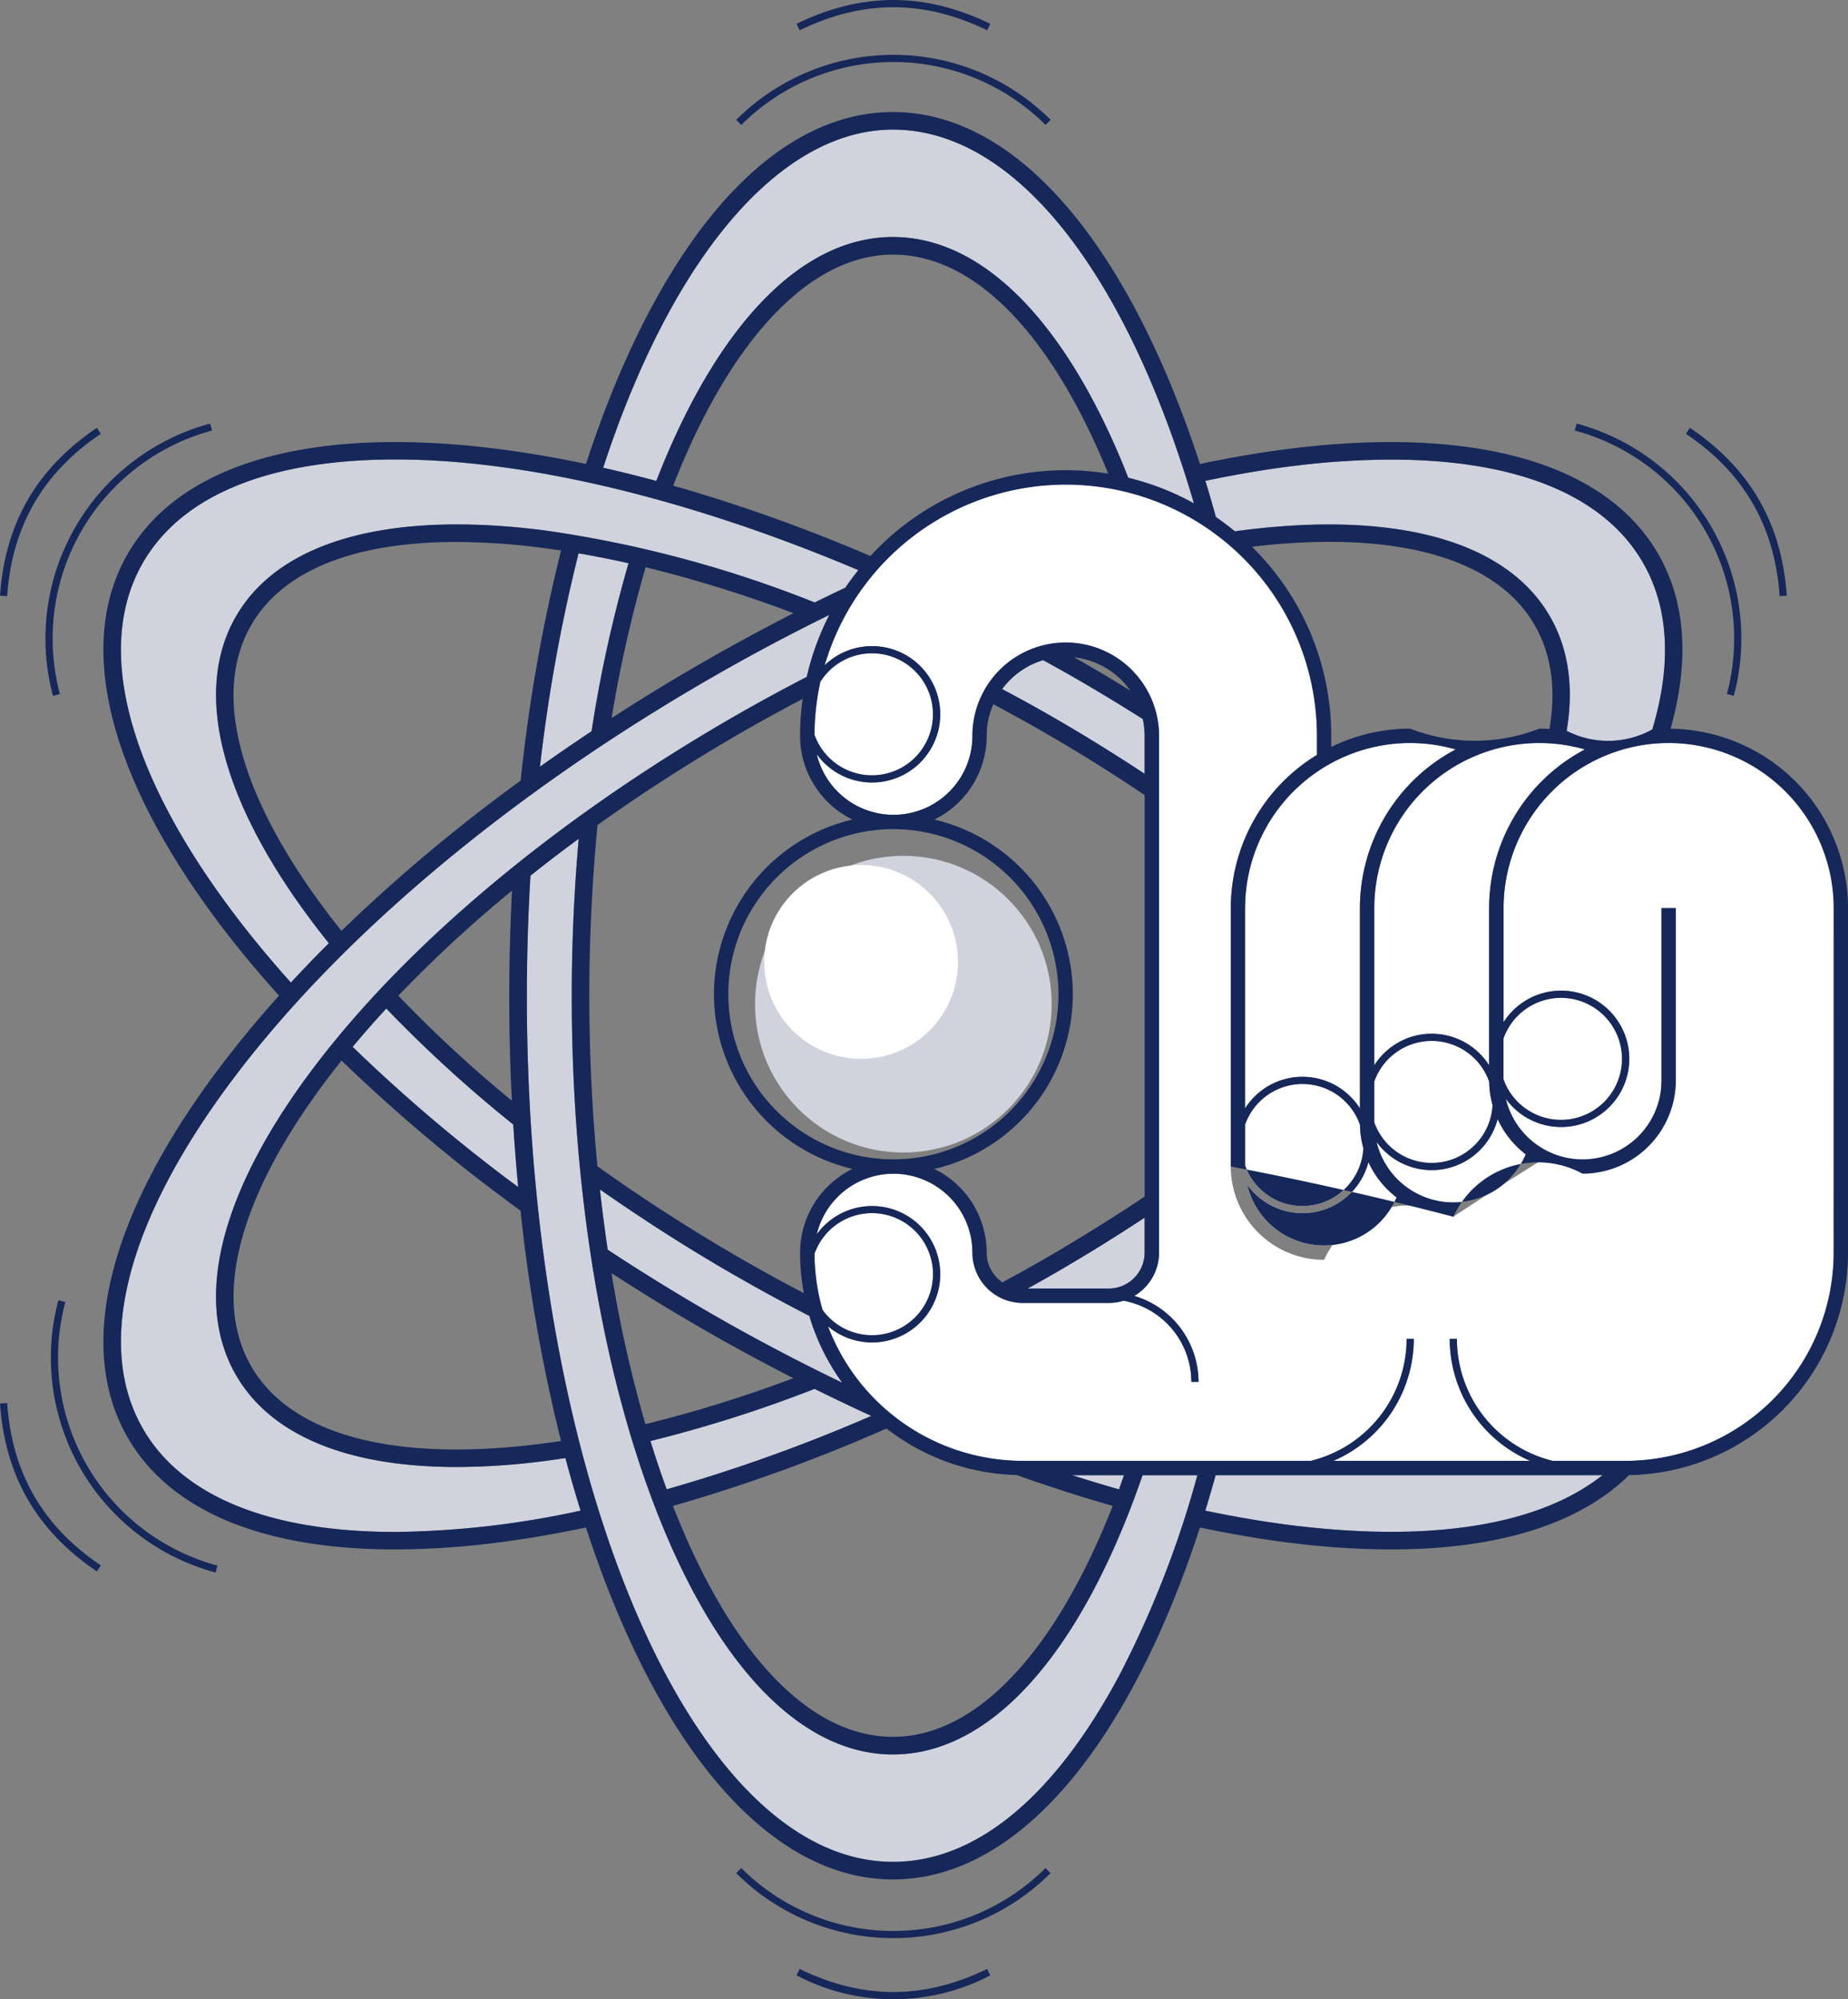 <svg id="computac_cuant" xmlns="http://www.w3.org/2000/svg" width="264.185" height="285.776" viewBox="0 0 264.185 285.776">
  <rect x="0" y="0" width="264.185" height="285.776" fill="#808080" stroke="none"/>
  <circle id="Elipse_222" data-name="Elipse 222" cx="21.204" cy="21.204" r="21.204" transform="translate(107.936 122.336)" fill="#d0d3de"/>
  <path id="Trazado_1364" data-name="Trazado 1364" d="M8518.523,1142.285q-3.628-.817-7.144-1.419a235.986,235.986,0,0,0-5.519,30.5q3.615-2.572,7.381-5.071A189.126,189.126,0,0,1,8518.523,1142.285Z" transform="translate(-8428.671 -1061.772)" fill="#d0d3de"/>
  <path id="Trazado_1365" data-name="Trazado 1365" d="M8448.018,1190.4c-.664-.826-1.258-1.579-1.793-2.279-13.643-17.859-17.725-33.641-11.488-44.442s21.939-15.158,44.234-12.271a167.525,167.525,0,0,1,38.5,10.285c1.459-.723,2.916-1.422,4.377-2.113.582-.864,1.205-1.7,1.857-2.509-24.121-10.2-47.494-15.819-66.154-15.819-18.055,0-30.543,5.1-36.113,14.75-6.891,11.936-2.383,29.605,12.691,49.754,2.521,3.37,5.369,6.822,8.455,10.271Q8445.2,1193.2,8448.018,1190.4Z" transform="translate(-8401.004 -1055.575)" fill="#d0d3de"/>
  <path id="Trazado_1366" data-name="Trazado 1366" d="M8527.76,1099.845c8.643-20.745,20.271-32.17,32.744-32.17s24.1,11.425,32.742,32.17c.307.734.6,1.49.895,2.242a37.717,37.717,0,0,1,9.393,3.663c-9.457-32.255-25.217-53.426-43.029-53.426-16.074,0-31.52,18.051-41.424,48.334q3.756.85,7.594,1.886C8527.045,1101.593,8527.4,1100.7,8527.76,1099.845Z" transform="translate(-8432.848 -1033.797)" fill="#d0d3de"/>
  <path id="Trazado_1367" data-name="Trazado 1367" d="M8602.457,1167.325c2.469,1.316,4.924,2.662,7.348,4.061,4.441,2.563,8.787,5.262,13.018,8.05v-5.431a11.2,11.2,0,0,0-.266-2.4c-3.145-1.984-6.332-3.923-9.539-5.776-1.553-.9-3.127-1.767-4.7-2.635A11.307,11.307,0,0,0,8602.457,1167.325Z" transform="translate(-8459.189 -1068.826)" fill="#d0d3de"/>
  <path id="Trazado_1368" data-name="Trazado 1368" d="M8478.971,1274.664a99.549,99.549,0,0,1-12.666.871c-15.687,0-26.6-4.544-31.568-13.142-6.236-10.8-2.154-26.584,11.488-44.443,13.414-17.558,34.535-35.156,59.475-49.553q5.3-3.06,10.637-5.808a37.811,37.811,0,0,1,3.229-8.858c-5.727,2.814-11.434,5.851-17.074,9.108-28.787,16.619-53.062,37.031-68.357,57.475-15.074,20.149-19.582,37.818-12.691,49.754,5.57,9.648,18.059,14.75,36.113,14.75a129.805,129.805,0,0,0,26.449-3.047q-1.146-3.677-2.17-7.519C8480.855,1274.4,8479.887,1274.545,8478.971,1274.664Z" transform="translate(-8401.004 -1065.836)" fill="#d0d3de"/>
  <path id="Trazado_1369" data-name="Trazado 1369" d="M8715.435,1251.193a8.722,8.722,0,1,0-8.207-11.64v5.837A8.727,8.727,0,0,0,8715.435,1251.193Z" transform="translate(-8492.293 -1091.118)" fill="#fff"/>
  <path id="Trazado_1370" data-name="Trazado 1370" d="M8653.227,1263.39a8.709,8.709,0,0,0,16.908-2.465,13.063,13.063,0,0,1-.481-3.347,8.708,8.708,0,0,0-16.427-.026Z" transform="translate(-8475.23 -1096.806)" fill="#fff"/>
  <path id="Trazado_1371" data-name="Trazado 1371" d="M8688.434,1260.193a8.728,8.728,0,0,0,8.7-8.268,13.063,13.063,0,0,1-.48-3.347,8.708,8.708,0,0,0-16.428-.026v5.838A8.726,8.726,0,0,0,8688.434,1260.193Z" transform="translate(-8483.762 -1093.962)" fill="#fff"/>
  <path id="Trazado_1372" data-name="Trazado 1372" d="M8653.227,1204.1v28.625a9.72,9.72,0,0,1,16.414,0V1204.1a25.676,25.676,0,0,1,13.689-22.68,23.583,23.583,0,0,0-30.1,22.68Z" transform="translate(-8475.23 -1074.294)" fill="#fff"/>
  <path id="Trazado_1373" data-name="Trazado 1373" d="M8710.332,1181.418a23.59,23.59,0,0,0-30.105,22.682v22.469a9.722,9.722,0,0,1,16.416,0V1204.1A25.676,25.676,0,0,1,8710.332,1181.418Z" transform="translate(-8483.762 -1074.294)" fill="#fff"/>
  <path id="Trazado_1374" data-name="Trazado 1374" d="M8691.662,1271a11.283,11.283,0,0,0,10.365-6.873,13.41,13.41,0,0,1-4.021-5.041,9.726,9.726,0,0,1-17.311,3.253A11.3,11.3,0,0,0,8691.662,1271Z" transform="translate(-8483.909 -1099.122)" fill="#fff"/>
  <path id="Trazado_1375" data-name="Trazado 1375" d="M8664.662,1280a11.285,11.285,0,0,0,10.367-6.869,13.43,13.43,0,0,1-4.021-5.045,9.727,9.727,0,0,1-17.312,3.253A11.3,11.3,0,0,0,8664.662,1280Z" transform="translate(-8475.378 -1101.966)" fill="#fff"/>
  <path id="Trazado_1376" data-name="Trazado 1376" d="M8649.148,1131.53c.27-.04.539-.08.8-.115,22.289-2.887,38,1.471,44.232,12.271,2.666,4.615,3.436,10.146,2.389,16.355a12.982,12.982,0,0,0,12.244-.195c2.779-9.263,2.389-17.38-1.34-23.836-5.562-9.638-18.014-14.734-36-14.734a114.153,114.153,0,0,0-13.428.847c-4.18.5-8.594,1.239-13.127,2.187.529,1.693,1.027,3.424,1.512,5.17Q8647.836,1130.448,8649.148,1131.53Z" transform="translate(-8472.605 -1055.583)" fill="#d0d3de"/>
  <path id="Trazado_1377" data-name="Trazado 1377" d="M8466.722,1241.463a234.044,234.044,0,0,0,23.656,20.042q-.42-4.429-.7-8.942a189.173,189.173,0,0,1-18.151-16.582Q8469,1238.715,8466.722,1241.463Z" transform="translate(-8416.305 -1091.823)" fill="#d0d3de"/>
  <path id="Trazado_1378" data-name="Trazado 1378" d="M8571.439,1179.193a8.722,8.722,0,1,0-7.361-13.381,35.864,35.864,0,0,0-.848,7.589A8.735,8.735,0,0,0,8571.439,1179.193Z" transform="translate(-8446.796 -1068.37)" fill="#fff"/>
  <path id="Trazado_1379" data-name="Trazado 1379" d="M8580.158,1287.472a8.716,8.716,0,0,0-16.928-2.929,29.671,29.671,0,0,0,1.152,8.037,8.711,8.711,0,0,0,15.775-5.108Z" transform="translate(-8446.796 -1105.336)" fill="#fff"/>
  <path id="Trazado_1380" data-name="Trazado 1380" d="M8685.479,1163.439a23.628,23.628,0,0,0-23.6,23.6v16.312a9.751,9.751,0,1,1,.322,10.94,11.28,11.28,0,0,0,22.252-2.626v-24.625h2.053v24.625a543.934,543.934,0,0,0-31.809,19.5,13.308,13.308,0,0,0-18.47,6.156,13.355,13.355,0,0,1-13.338-13.339v-36.939a25.664,25.664,0,0,1,12.313-21.9v-2.723a35.909,35.909,0,0,0-70.373-10.089,9.748,9.748,0,1,1-1.132,12.715,11.281,11.281,0,0,0,22.254-2.626,13.338,13.338,0,1,1,26.676,0v73.877a7.18,7.18,0,0,1-3.538,6.178,12.842,12.842,0,0,1,9.183,12.291h-1.025a11.812,11.812,0,0,0-9.7-11.6,7.175,7.175,0,0,1-2.1.315h-12.312a7.189,7.189,0,0,1-7.182-7.183,11.281,11.281,0,0,0-22.254-2.626,9.745,9.745,0,1,1,1.6,13.146,29.807,29.807,0,0,0,27.832,19.236h41.192a17.984,17.984,0,0,0,13.7-17.443h1.025a19.006,19.006,0,0,1-11.5,17.443h28.133a19.01,19.01,0,0,1-11.5-17.443h1.026a17.985,17.985,0,0,0,13.7,17.443h10.409a29.79,29.79,0,0,0,29.757-29.756v-49.251A23.626,23.626,0,0,0,8685.479,1163.439Z" transform="translate(-8446.943 -1057.233)" fill="#fff"/>
  <path id="Trazado_1381" data-name="Trazado 1381" d="M8644.9,1338.565c4.5.942,8.916,1.684,13.138,2.187,19.7,2.35,34.765-.217,43.645-7.253h-55.3C8645.9,1335.211,8645.417,1336.907,8644.9,1338.565Z" transform="translate(-8472.601 -1122.634)" fill="#d0d3de"/>
  <path id="Trazado_1382" data-name="Trazado 1382" d="M8588.2,1299.225c-8.643,20.745-20.274,32.17-32.742,32.17s-24.1-11.425-32.746-32.17c-8.5-20.4-13.177-47.487-13.177-76.282,0-7.544.346-15.077,1-22.444-2.359,1.737-4.667,3.5-6.9,5.28-.339,5.676-.517,11.441-.517,17.165,0,68.265,23.482,123.8,52.342,123.8,11.822,0,23-9.2,32.327-26.6a144.4,144.4,0,0,0,11.188-28.67h-7.84Q8589.755,1295.487,8588.2,1299.225Z" transform="translate(-8427.803 -1080.613)" fill="#d0d3de"/>
  <path id="Trazado_1383" data-name="Trazado 1383" d="M8619.373,1289.82a5.135,5.135,0,0,0,5.128-5.131v-5q-6.3,4.156-13.013,8.044c-1.229.709-2.468,1.4-3.708,2.088Z" transform="translate(-8460.872 -1105.632)" fill="#d0d3de"/>
  <path id="Trazado_1384" data-name="Trazado 1384" d="M8537.322,1285.864c-6.527-3.768-12.875-7.835-18.941-12.087q.486,4.388,1.119,8.623c4.736,3.119,9.643,6.154,14.613,9.023,6.244,3.606,12.574,6.934,18.918,9.993a31.677,31.677,0,0,1-4.709-9.552Q8542.809,1289.023,8537.322,1285.864Z" transform="translate(-8432.627 -1103.765)" fill="#d0d3de"/>
  <path id="Trazado_1385" data-name="Trazado 1385" d="M8624.48,1333.5h-7.417q3.378,1.078,6.7,2.023C8624.01,1334.862,8624.243,1334.179,8624.48,1333.5Z" transform="translate(-8463.805 -1122.634)" fill="#d0d3de"/>
  <path id="Trazado_1386" data-name="Trazado 1386" d="M8528.944,1322.919q1.1,3.574,2.327,6.905a236,236,0,0,0,29.246-10.5q-4.053-1.854-8.106-3.864A189.751,189.751,0,0,1,8528.944,1322.919Z" transform="translate(-8435.964 -1116.936)" fill="#d0d3de"/>
  <path id="Trazado_1387" data-name="Trazado 1387" d="M8638.664,1136.8c2.729-9.627,2.191-18.134-1.77-24.99-7.422-12.86-25.857-18.23-51.906-15.126-4.344.518-8.916,1.289-13.594,2.276-1.477-4.515-3.088-8.834-4.836-12.918-10.336-24.112-24.205-37.391-39.057-37.391s-28.721,13.279-39.053,37.391c-1.73,4.032-3.348,8.377-4.83,12.912-4.662-.985-9.209-1.747-13.6-2.271-26.053-3.106-44.486,2.266-51.91,15.126s-2.863,31.513,12.854,52.518c2.605,3.483,5.563,7.054,8.773,10.63-3.174,3.537-6.109,7.093-8.773,10.652-15.717,21-20.277,39.656-12.854,52.518,6.039,10.46,19.258,15.988,38.229,15.988a116.381,116.381,0,0,0,13.682-.861c4.363-.521,8.936-1.292,13.594-2.273,1.477,4.513,3.088,8.831,4.838,12.914,10.332,24.112,24.2,37.392,39.053,37.392s28.721-13.279,39.057-37.392c1.74-4.067,3.354-8.385,4.83-12.915,4.654.981,9.227,1.752,13.6,2.274a116.276,116.276,0,0,0,13.682.861c15.4,0,27-3.655,34.053-10.623a31.84,31.84,0,0,0,31.311-31.8v-49.252A25.677,25.677,0,0,0,8638.664,1136.8Zm-53.379-37.62a114.212,114.212,0,0,1,13.43-.847c17.99,0,30.439,5.1,36.006,14.734,3.725,6.456,4.117,14.573,1.336,23.836a12.982,12.982,0,0,1-12.244.2c1.047-6.209.275-11.74-2.389-16.355-6.234-10.8-21.943-15.158-44.23-12.271-.264.034-.537.075-.807.115-.871-.723-1.779-1.4-2.715-2.049-.486-1.746-.986-3.477-1.512-5.17C8576.691,1100.416,8581.107,1099.675,8585.285,1099.177Zm-6.465,11.614a93.878,93.878,0,0,1,10.994-.708c14.756,0,24.932,4.119,29.432,11.914,2.432,4.211,3.064,9.244,2.115,14.833-.479-.027-.961-.041-1.451-.041a25.507,25.507,0,0,1-18.467,0,25.49,25.49,0,0,0-11.287,2.623v-1.6A37.832,37.832,0,0,0,8578.82,1110.79Zm22.623,28.051a23.487,23.487,0,0,1,6.5.919,25.673,25.673,0,0,0-13.686,22.681v28.625a9.723,9.723,0,0,0-16.418,0v-28.625A23.629,23.629,0,0,1,8601.443,1138.841Zm-5.131,48.385a8.707,8.707,0,0,1,16.426.026,13.146,13.146,0,0,0,.482,3.347,8.709,8.709,0,0,1-16.908,2.465Zm-10.262.354a8.723,8.723,0,0,1,8.217,5.829,13.325,13.325,0,0,0,.482,3.347,8.709,8.709,0,0,1-16.908,2.465v-5.838A8.731,8.731,0,0,1,8586.051,1187.58Zm0,18.469a9.754,9.754,0,0,0,9.424-7.3,13.4,13.4,0,0,0,4.025,5.045,11.268,11.268,0,0,1-21.336-1.792A9.732,9.732,0,0,0,8586.051,1206.049Zm10.584-10.2a9.724,9.724,0,0,0,17.309-3.254,13.429,13.429,0,0,0,4.021,5.042,11.263,11.263,0,0,1-21.33-1.788Zm16.094-33.408v22.468a9.722,9.722,0,0,0-16.416,0v-22.468a23.589,23.589,0,0,1,30.105-22.682A25.672,25.672,0,0,0,8612.729,1162.441Zm2.055,18.629a8.722,8.722,0,1,1,0,5.838ZM8527.5,1051.162c17.814,0,33.574,21.171,43.029,53.427a37.629,37.629,0,0,0-9.393-3.663c-.295-.753-.586-1.509-.895-2.243-8.641-20.745-20.27-32.17-32.742-32.17s-24.1,11.425-32.744,32.17c-.354.856-.713,1.748-1.082,2.7q-3.841-1.037-7.6-1.886C8495.982,1069.214,8511.428,1051.162,8527.5,1051.162Zm30.777,49.182a37.873,37.873,0,0,0-34,11.771,236.713,236.713,0,0,0-28.187-10.062c8.2-21,19.611-33.025,31.41-33.025C8539.52,1069.027,8550.412,1081.019,8558.279,1100.344Zm-125.3,62.474c-15.072-20.149-19.578-37.818-12.691-49.755,5.572-9.649,18.061-14.75,36.111-14.75,18.666,0,42.037,5.62,66.156,15.819-.648.811-1.273,1.645-1.855,2.509-1.461.69-2.92,1.389-4.377,2.112a167.533,167.533,0,0,0-38.506-10.285c-22.293-2.887-38,1.471-44.23,12.271s-2.156,26.583,11.486,44.442c.537.7,1.127,1.452,1.791,2.278q-2.812,2.8-5.428,5.631C8438.344,1169.64,8435.5,1166.188,8432.975,1162.818Zm49.582-51.088q3.513.6,7.143,1.418a189.479,189.479,0,0,0-5.281,24.012q-3.762,2.5-7.381,5.071A236.138,236.138,0,0,1,8482.557,1111.729Zm-8.277,32.487a238.421,238.421,0,0,0-25.617,21.47c-.582-.724-1.109-1.4-1.6-2.033-12.986-17-17-31.794-11.309-41.657,4.488-7.778,14.637-11.889,29.342-11.889a97.237,97.237,0,0,1,12.389.854q1.274.166,2.57.364A238.313,238.313,0,0,0,8474.279,1144.216Zm17.863-30.5a183.723,183.723,0,0,1,21.137,6.567q-6.642,3.394-13.205,7.173t-12.8,7.828A186.088,186.088,0,0,1,8492.143,1113.719Zm-35.748,137.9c-18.051,0-30.539-5.1-36.111-14.75-6.887-11.935-2.381-29.605,12.691-49.754,15.295-20.445,39.572-40.856,68.357-57.476,5.641-3.256,11.35-6.293,17.074-9.107a37.543,37.543,0,0,0-3.225,8.858q-5.335,2.757-10.641,5.808c-24.936,14.4-46.057,31.995-59.473,49.553-13.643,17.859-17.727,33.642-11.486,44.442,4.961,8.6,15.879,13.142,31.568,13.142a99.426,99.426,0,0,0,12.662-.871c.918-.119,1.885-.261,2.867-.412q1.02,3.84,2.166,7.519A129.786,129.786,0,0,1,8456.395,1251.616Zm97.277-121.979c3.213,1.853,6.4,3.792,9.541,5.776a11.2,11.2,0,0,1,.264,2.4v5.43c-4.227-2.788-8.572-5.486-13.014-8.05-2.424-1.4-4.879-2.745-7.348-4.061a11.31,11.31,0,0,1,5.857-4.133C8550.549,1127.87,8552.121,1128.742,8553.672,1129.637Zm-.26-3.04a11.286,11.286,0,0,1,8.008,4.742c-2.152-1.322-4.316-2.625-6.488-3.88C8554.428,1127.169,8553.916,1126.885,8553.412,1126.6Zm10.064,18.883c0,.043,0,.086,0,.128C8563.475,1145.566,8563.477,1145.524,8563.477,1145.481Zm-14.27-8.107c4.879,2.818,9.646,5.8,14.27,8.9v57.405q-6.841,4.574-14.27,8.882-3.009,1.735-6.055,3.377a5.13,5.13,0,0,1-2.248-4.242,13.345,13.345,0,0,0-7.486-11.968,25.647,25.647,0,0,0,0-49.941,13.345,13.345,0,0,0,7.486-11.968,11.2,11.2,0,0,1,.949-4.514C8544.318,1134.619,8546.775,1135.969,8549.207,1137.373Zm14.27,69.317v5a5.134,5.134,0,0,1-5.129,5.13h-11.594c1.242-.686,2.48-1.379,3.709-2.089Q8557.175,1210.861,8563.477,1206.69Zm-12.312-31.936a23.6,23.6,0,1,1-23.6-23.6A23.625,23.625,0,0,1,8551.164,1174.754Zm-49.252,0a25.693,25.693,0,0,0,19.8,24.971,13.34,13.34,0,0,0-7.484,11.968,31.822,31.822,0,0,0,.537,5.793c-3-1.575-5.99-3.21-8.969-4.928-7.127-4.117-14.031-8.559-20.539-13.209-.76-7.832-1.162-15.995-1.162-24.383,0-8.223.4-16.425,1.174-24.4,6.455-4.611,13.328-9.036,20.527-13.193,2.926-1.688,5.863-3.292,8.8-4.841a38.029,38.029,0,0,0-.373,5.283,13.34,13.34,0,0,0,7.484,11.968A25.693,25.693,0,0,0,8501.912,1174.754Zm57,73.133c-8.053,20.6-19.354,33.015-31.408,33.015-12.365,0-23.539-12.686-31.453-33.006a238.174,238.174,0,0,0,30.525-11.069,31.631,31.631,0,0,0,18.609,6.652C8549.813,1245.129,8554.4,1246.607,8558.91,1247.887Zm-5.8-4.386h7.416c-.236.679-.471,1.362-.713,2.023C8557.592,1244.9,8555.355,1244.22,8553.105,1243.5Zm-57.951,2.023q-1.222-3.331-2.326-6.905a189.913,189.913,0,0,0,23.467-7.454q4.046,2.01,8.105,3.864A236.126,236.126,0,0,1,8495.154,1245.524Zm-3.053-9.316a186.345,186.345,0,0,1-4.848-21.591c4.2,2.72,8.5,5.362,12.82,7.854q6.539,3.776,13.18,7.161A184.119,184.119,0,0,1,8492.1,1236.208Zm9.23-15.914c-4.969-2.87-9.873-5.9-14.613-9.024q-.627-4.228-1.117-8.622c6.064,4.252,12.412,8.319,18.939,12.087q5.479,3.164,11,6a31.813,31.813,0,0,0,4.709,9.552C8513.908,1227.227,8507.578,1223.9,8501.332,1220.293Zm16.1-.415a29.593,29.593,0,0,1-1.15-8.037,8.727,8.727,0,1,1,1.15,8.037Zm-.307-89.8a8.721,8.721,0,1,1-.844,7.589A35.859,35.859,0,0,1,8517.127,1130.077Zm-44.1,59.9a184.477,184.477,0,0,1-16.236-15.021,184.537,184.537,0,0,1,16.246-15.016c-.252,4.99-.391,10.031-.391,15.027Q8472.646,1182.548,8473.027,1189.975Zm.191,3.4q.284,4.513.705,8.943a234.051,234.051,0,0,1-23.662-20.042q2.285-2.746,4.807-5.482A189.812,189.812,0,0,0,8473.219,1193.374Zm1.043,12.317a239.3,239.3,0,0,0,5.783,32.914c-.859.13-1.717.254-2.557.364-21.215,2.746-36.037-1.172-41.73-11.035s-1.678-24.659,11.309-41.658q.782-1.023,1.605-2.047A238.574,238.574,0,0,0,8474.262,1205.692Zm85.568,66.479c-9.328,17.4-20.51,26.6-32.328,26.6-28.859,0-52.34-55.538-52.34-123.8,0-5.724.178-11.489.514-17.165q3.352-2.673,6.9-5.279c-.648,7.367-.994,14.9-.994,22.444,0,28.8,4.682,55.886,13.178,76.282,8.645,20.745,20.273,32.17,32.744,32.17s24.1-11.425,32.742-32.17q1.556-3.73,2.936-7.746h7.836A144.455,144.455,0,0,1,8559.83,1272.171Zm25.455-21.417c-4.221-.5-8.635-1.245-13.137-2.187.516-1.658,1-3.354,1.48-5.066h55.3C8620.051,1250.536,8604.98,1253.1,8585.285,1250.754Zm76.7-39.061a29.789,29.789,0,0,1-29.754,29.756h-10.41a17.986,17.986,0,0,1-13.7-17.443h-1.025a19.007,19.007,0,0,0,11.5,17.443h-28.137a19.007,19.007,0,0,0,11.5-17.443h-1.025a17.986,17.986,0,0,1-13.7,17.443h-41.191a29.8,29.8,0,0,1-27.83-19.236,9.749,9.749,0,1,0-1.605-13.146,11.279,11.279,0,0,1,22.25,2.626,7.192,7.192,0,0,0,7.186,7.182h12.313a7.191,7.191,0,0,0,2.1-.315,11.81,11.81,0,0,1,9.7,11.6h1.027a12.843,12.843,0,0,0-9.182-12.291,7.186,7.186,0,0,0,3.539-6.179v-73.877a13.341,13.341,0,0,0-26.682,0,11.279,11.279,0,0,1-22.25,2.626,9.747,9.747,0,1,0,1.131-12.715,35.909,35.909,0,0,1,70.373,10.089v2.723a25.658,25.658,0,0,0-12.312,21.9v36.939a478.078,478.078,0,0,1,31.809,7.183,13.311,13.311,0,0,1,18.471-6.156,13.356,13.356,0,0,0,13.34-13.339v-24.626h-2.057v24.626a11.279,11.279,0,0,1-22.25,2.626,9.746,9.746,0,1,0-.32-10.94v-16.312a23.6,23.6,0,1,1,47.2,0Z" transform="translate(-8399.849 -1032.635)" fill="#162759"/>
  <path id="Trazado_1388" data-name="Trazado 1388" d="M8591.094,1046.717l.727-.726a31.817,31.817,0,0,0-44.943,0l.727.726A30.787,30.787,0,0,1,8591.094,1046.717Z" transform="translate(-8441.63 -1028.86)" fill="#162759"/>
  <path id="Trazado_1389" data-name="Trazado 1389" d="M8586.727,1029.571l.453-.922c-9.322-4.545-18.383-4.545-27.7,0l.447.922C8568.947,1025.174,8577.713,1025.174,8586.727,1029.571Z" transform="translate(-8445.613 -1025.24)" fill="#162759"/>
  <path id="Trazado_1390" data-name="Trazado 1390" d="M8559.93,1436.679l-.447.922a29.836,29.836,0,0,0,27.7,0l-.453-.922C8577.713,1441.076,8568.947,1441.076,8559.93,1436.679Z" transform="translate(-8445.613 -1155.234)" fill="#162759"/>
  <path id="Trazado_1391" data-name="Trazado 1391" d="M8547.6,1415.6l-.727.725a31.818,31.818,0,0,0,44.943,0l-.727-.725A30.787,30.787,0,0,1,8547.6,1415.6Z" transform="translate(-8441.63 -1148.574)" fill="#162759"/>
  <path id="Trazado_1392" data-name="Trazado 1392" d="M8403.588,1152.676l.99-.265a30.788,30.788,0,0,1,21.747-37.664l-.267-.992A31.814,31.814,0,0,0,8403.588,1152.676Z" transform="translate(-8396.014 -1053.206)" fill="#162759"/>
  <path id="Trazado_1393" data-name="Trazado 1393" d="M8407.439,1115.492l-.572-.85c-8.6,5.8-13.125,13.643-13.848,23.986l1.021.072C8394.74,1128.693,8399.127,1121.1,8407.439,1115.492Z" transform="translate(-8393.02 -1053.487)" fill="#162759"/>
  <path id="Trazado_1394" data-name="Trazado 1394" d="M8743.872,1152.41l.988.265a31.812,31.812,0,0,0-22.47-38.921l-.266.992A30.79,30.79,0,0,1,8743.872,1152.41Z" transform="translate(-8496.999 -1053.206)" fill="#162759"/>
  <path id="Trazado_1395" data-name="Trazado 1395" d="M8758.75,1138.7l1.021-.072c-.721-10.343-5.254-18.189-13.85-23.986l-.572.85C8753.666,1121.1,8758.049,1128.693,8758.75,1138.7Z" transform="translate(-8504.337 -1053.487)" fill="#162759"/>
  <path id="Trazado_1396" data-name="Trazado 1396" d="M8394.041,1318.438l-1.021.072c.723,10.344,5.252,18.189,13.848,23.986l.572-.85C8399.127,1336.037,8394.74,1328.445,8394.041,1318.438Z" transform="translate(-8393.02 -1117.875)" fill="#162759"/>
  <path id="Trazado_1397" data-name="Trazado 1397" d="M8405.709,1297.211l-.992-.266a31.815,31.815,0,0,0,22.469,38.921l.266-.991A30.786,30.786,0,0,1,8405.709,1297.211Z" transform="translate(-8396.37 -1111.085)" fill="#162759"/>
  <circle id="Elipse_223" data-name="Elipse 223" cx="13.852" cy="13.852" r="13.852" transform="translate(109.25 123.649)" fill="#fff"/>
</svg>
